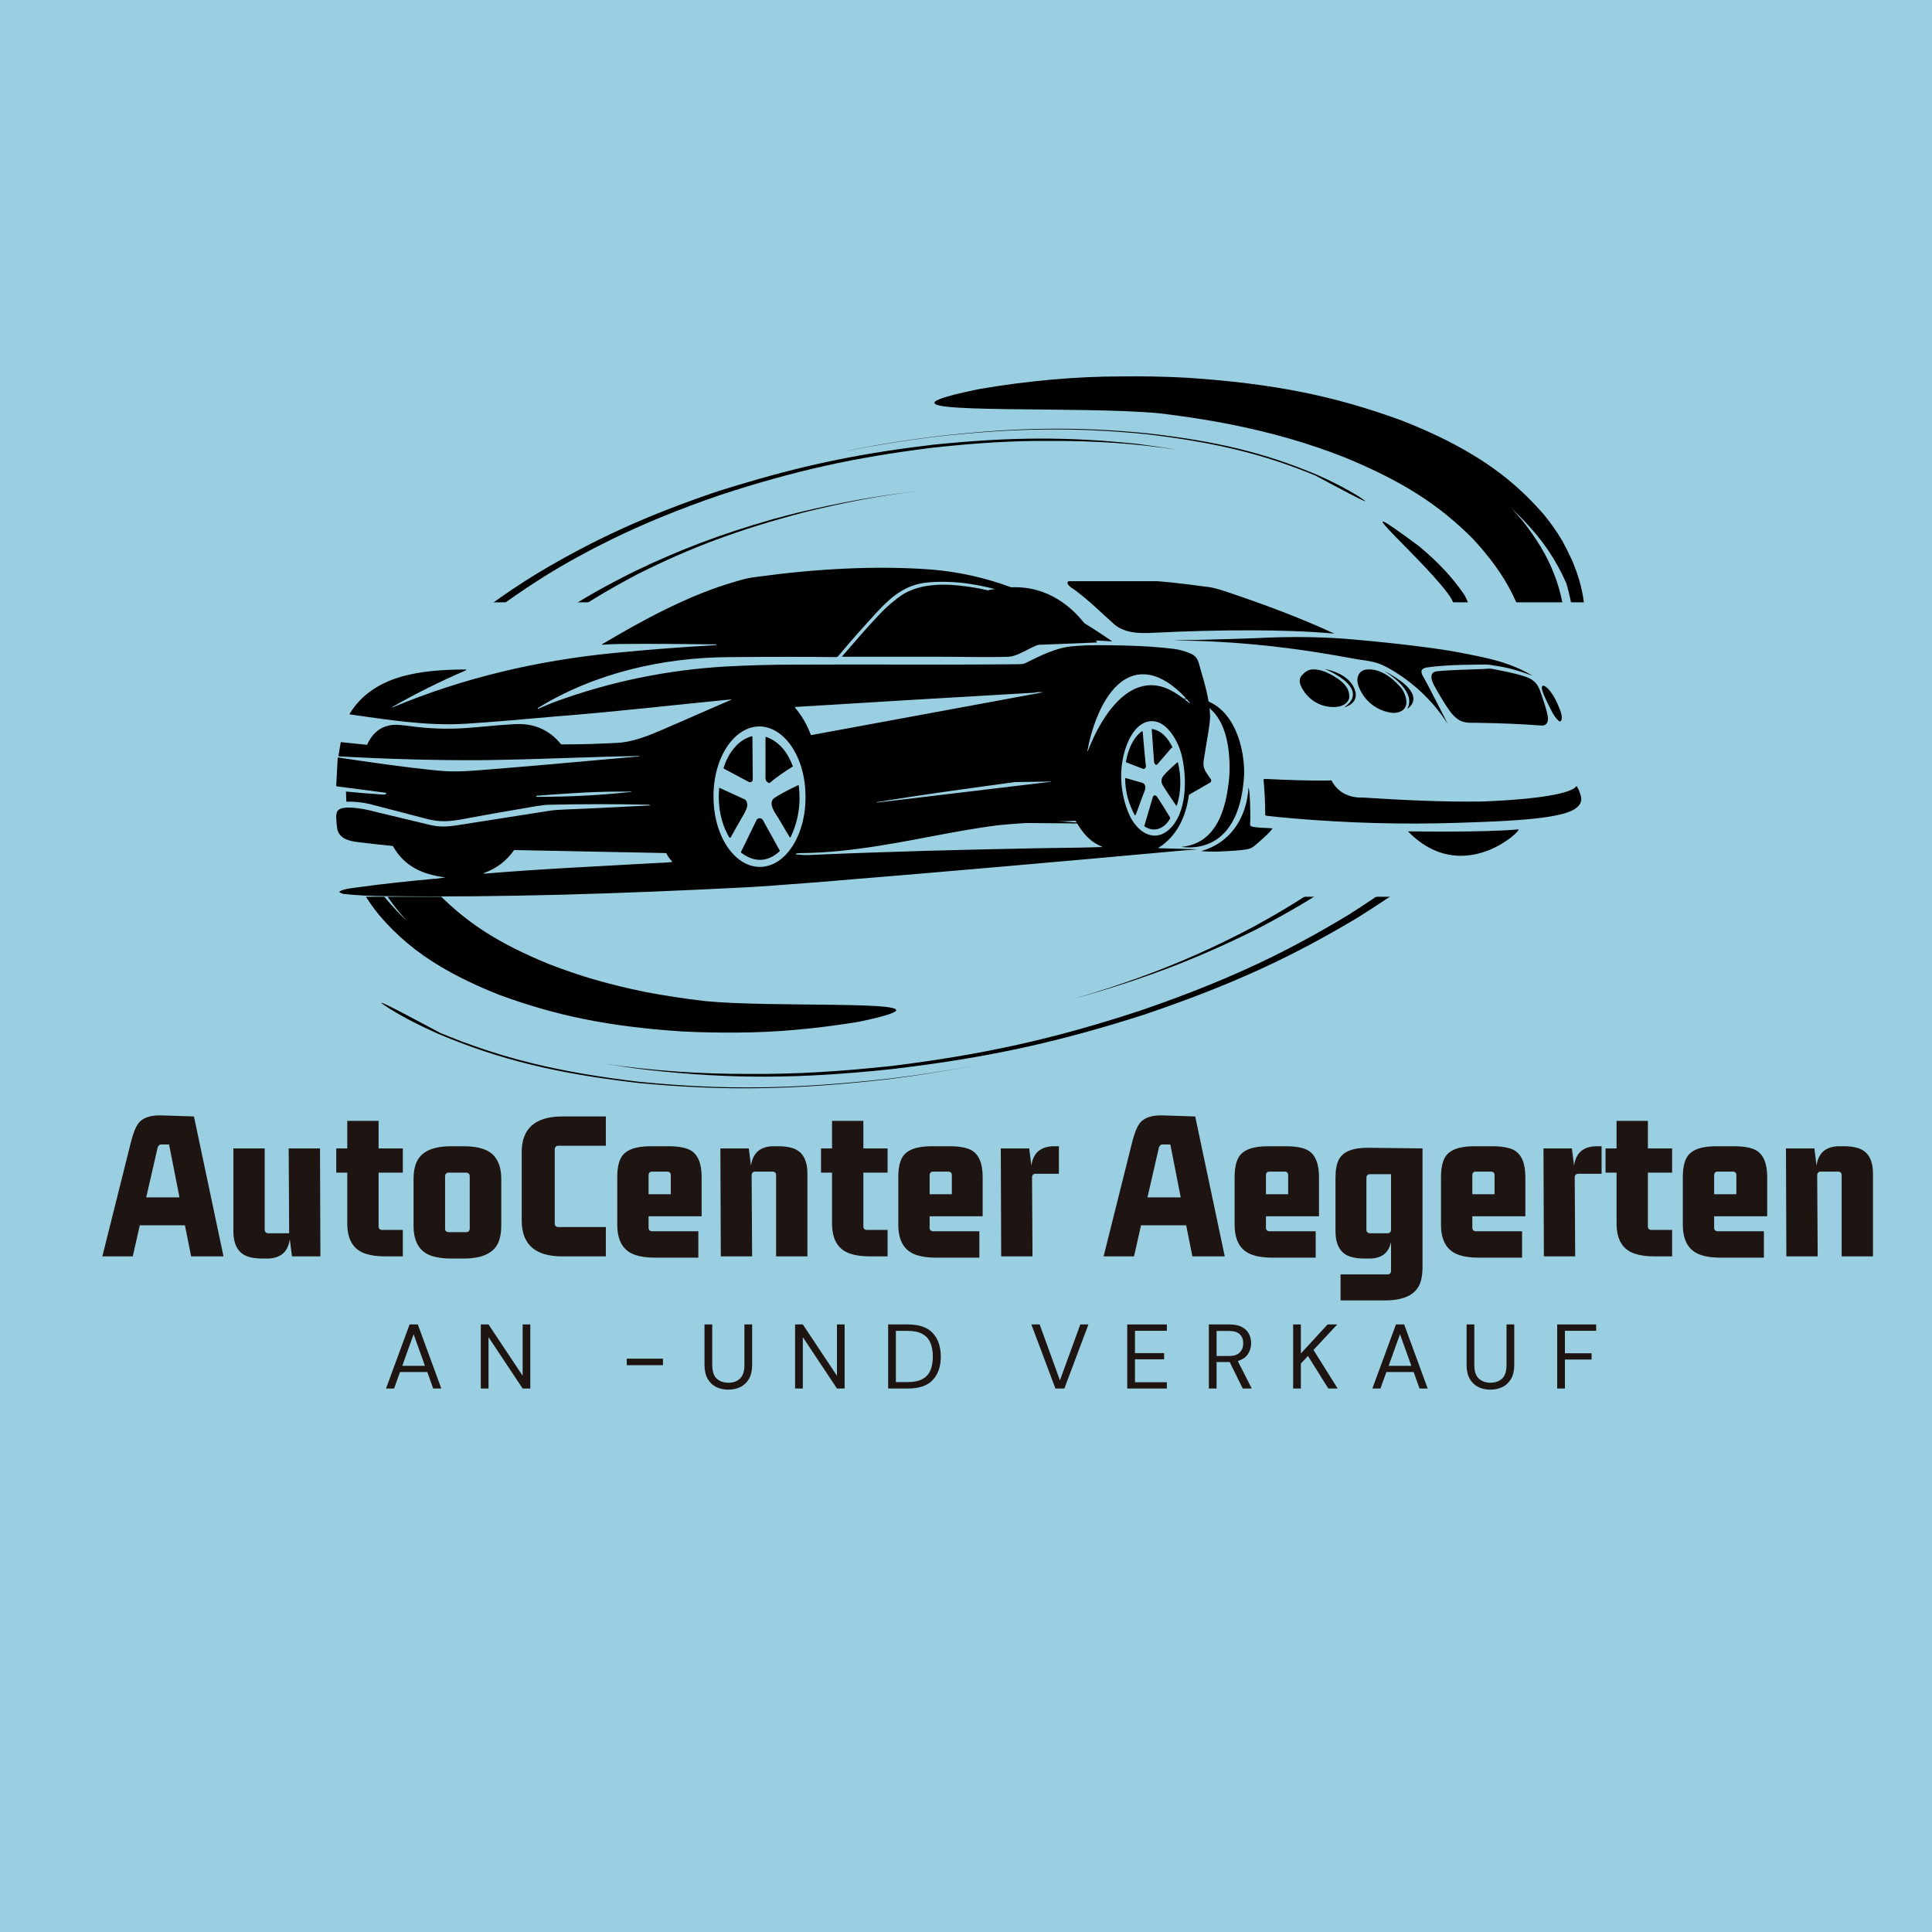 <svg xmlns="http://www.w3.org/2000/svg" xmlns:xlink="http://www.w3.org/1999/xlink" width="500" zoomAndPan="magnify" viewBox="0 0 375 375" height="500" preserveAspectRatio="xMidYMid meet" version="1.0"><defs><g/><clipPath id="fe22ee8e5c"><path d="M 66 83 L 265 83 L 265 201 L 66 201 Z M 66 83 " clip-rule="nonzero"/></clipPath><clipPath id="13c053e34f"><path d="M 76.039 228.902 L 51.539 102.25 L 296.008 54.957 L 320.508 181.609 Z M 76.039 228.902 " clip-rule="nonzero"/></clipPath><clipPath id="7922ea1b86"><path d="M 76.039 228.902 L 51.539 102.25 L 296.008 54.957 L 320.508 181.609 Z M 76.039 228.902 " clip-rule="nonzero"/></clipPath><clipPath id="d04eb4a720"><path d="M 74 73 L 308 73 L 308 212 L 74 212 Z M 74 73 " clip-rule="nonzero"/></clipPath><clipPath id="f5d45f28c3"><path d="M 76.039 228.902 L 51.539 102.25 L 296.008 54.957 L 320.508 181.609 Z M 76.039 228.902 " clip-rule="nonzero"/></clipPath><clipPath id="c1a8a2bedb"><path d="M 76.039 228.902 L 51.539 102.25 L 296.008 54.957 L 320.508 181.609 Z M 76.039 228.902 " clip-rule="nonzero"/></clipPath><clipPath id="80d7f554d0"><path d="M 81 95 L 178 95 L 178 158 L 81 158 Z M 81 95 " clip-rule="nonzero"/></clipPath><clipPath id="d2feb7b1a3"><path d="M 76.039 228.902 L 51.539 102.25 L 296.008 54.957 L 320.508 181.609 Z M 76.039 228.902 " clip-rule="nonzero"/></clipPath><clipPath id="f5347c37d8"><path d="M 76.039 228.902 L 51.539 102.25 L 296.008 54.957 L 320.508 181.609 Z M 76.039 228.902 " clip-rule="nonzero"/></clipPath><clipPath id="06a65b421c"><path d="M 208 101 L 290 101 L 290 194 L 208 194 Z M 208 101 " clip-rule="nonzero"/></clipPath><clipPath id="774d3b4377"><path d="M 76.039 228.902 L 51.539 102.25 L 296.008 54.957 L 320.508 181.609 Z M 76.039 228.902 " clip-rule="nonzero"/></clipPath><clipPath id="f0293c932b"><path d="M 76.039 228.902 L 51.539 102.25 L 296.008 54.957 L 320.508 181.609 Z M 76.039 228.902 " clip-rule="nonzero"/></clipPath><clipPath id="b9ac151a69"><path d="M 51.527 116.914 L 311.898 116.914 L 311.898 174.062 L 51.527 174.062 Z M 51.527 116.914 " clip-rule="nonzero"/></clipPath><clipPath id="fa093117cc"><path d="M 65.121 110 L 235.23 110 L 235.23 174 L 65.121 174 Z M 65.121 110 " clip-rule="nonzero"/></clipPath><clipPath id="352925b117"><path d="M 191.84 112.812 L 194 112.812 L 194 145 L 191.84 145 Z M 191.84 112.812 " clip-rule="nonzero"/></clipPath><clipPath id="695917af1a"><path d="M 207 112.812 L 260 112.812 L 260 123 L 207 123 Z M 207 112.812 " clip-rule="nonzero"/></clipPath><clipPath id="f0a95edcd5"><path d="M 191.84 113 L 213 113 L 213 126 L 191.84 126 Z M 191.84 113 " clip-rule="nonzero"/></clipPath><clipPath id="55a2f5bc4d"><path d="M 191.84 140 L 217 140 L 217 149 L 191.84 149 Z M 191.84 140 " clip-rule="nonzero"/></clipPath><clipPath id="df05802497"><path d="M 191.84 150 L 214 150 L 214 152 L 191.84 152 Z M 191.84 150 " clip-rule="nonzero"/></clipPath><clipPath id="63a4418dcf"><path d="M 191.84 154 L 215 154 L 215 160 L 191.84 160 Z M 191.84 154 " clip-rule="nonzero"/></clipPath><clipPath id="8ce81bfdf7"><path d="M 273 160 L 295 160 L 295 166.211 L 273 166.211 Z M 273 160 " clip-rule="nonzero"/></clipPath></defs><rect x="-37.5" width="450" fill="#ffffff" y="-37.5" height="450" fill-opacity="1"/><rect x="-37.5" width="450" fill="#9acfe1" y="-37.5" height="450" fill-opacity="1"/><g clip-path="url(#fe22ee8e5c)"><g clip-path="url(#13c053e34f)"><g clip-path="url(#7922ea1b86)"><path fill="#000000" d="M 81.609 132.262 C 88.109 124.398 94.969 118.637 105.73 111.836 C 110.074 109.156 114.211 106.895 118.523 104.785 C 125.031 101.594 131.805 98.816 140.035 96 C 154.285 91.355 165.773 88.801 180.93 86.91 C 189.387 85.98 196.656 85.52 203.844 85.59 C 212.465 85.527 220.691 86.105 228.281 87.281 C 225.984 86.875 223.605 86.531 220.992 86.188 C 207.355 84.723 196.09 84.777 180.961 86.336 C 167.68 87.914 157.145 90.047 145.094 93.605 C 143.262 94.148 141.387 94.699 139.477 95.305 C 125.527 100.031 115.598 104.551 104.344 111.254 C 100.969 113.324 98.004 115.312 95.277 117.305 C 89.188 121.926 84.461 126.52 79.93 132.117 C 78.234 134.332 76.805 136.449 75.594 138.477 C 74.766 139.816 74.074 141.129 73.477 142.422 C 71.496 146.582 70.41 150.707 70.035 155.355 C 69.867 160.109 70.414 164.152 71.973 168.051 C 73.137 170.895 74.754 173.648 77.051 176.508 C 77.664 177.238 78.277 177.969 78.938 178.691 C 78.188 177.984 77.492 177.316 76.832 176.594 C 73.684 173.242 71.586 170.203 69.902 166.375 C 69.449 164.766 69.105 163.23 68.906 161.711 C 68.719 161.227 68.574 160.734 68.434 160.246 C 68.371 158.699 68.398 157.137 68.516 155.559 C 68.898 152.414 69.57 149.551 70.59 146.758 C 68.934 150.145 67.398 154.406 67.125 155.684 C 66.391 161.156 66.992 165.477 68.969 170.094 C 69.41 171.145 69.957 172.266 70.594 173.367 C 71.492 174.844 72.477 176.258 73.648 177.684 C 77.117 181.73 80.887 184.871 85.629 187.68 C 88.879 189.598 92.574 191.383 96.973 193.129 C 108.039 197.168 118.062 199.242 132.359 200.203 C 136.027 200.391 139.625 200.449 143.203 200.418 C 146.973 200.395 150.719 200.234 154.562 199.871 C 158.465 199.539 162.418 199.012 166.586 198.348 C 169.984 197.641 172.051 197.102 173.102 196.664 C 179.32 194.184 149.867 195.59 136.93 194.316 C 132.824 193.84 129.133 193.277 125.312 192.555 C 118.09 191.074 112.539 189.457 106.465 187.094 C 97.031 183.211 91.016 179.418 85.281 173.688 C 79.5 167.445 76.953 162.086 75.746 154.629 C 75.504 152.648 75.406 150.684 75.355 148.711 C 75.352 147.957 75.355 147.25 75.352 146.496 C 75.344 146.215 75.344 145.977 75.293 145.703 C 75.258 144.297 75.082 143.387 74.828 142.824 C 76.449 139.488 78.66 136.043 81.609 132.262 Z M 222.559 84.281 C 235.84 85.863 245.191 88.113 255.297 92.293 C 255.867 92.559 269.484 100.023 263.457 96.188 C 260.996 94.684 258.488 93.422 255.598 92.141 C 245.477 87.871 236.078 85.629 222.715 84.109 C 208.621 82.73 197.012 82.949 181.5 84.723 C 175.145 85.527 169.426 86.445 163.895 87.609 C 169.434 86.492 175.152 85.574 181.508 84.77 C 196.98 83.051 208.559 82.887 222.559 84.281 Z M 222.559 84.281 " fill-opacity="1" fill-rule="evenodd"/></g></g></g><g clip-path="url(#d04eb4a720)"><g clip-path="url(#f5d45f28c3)"><g clip-path="url(#c1a8a2bedb)"><path fill="#000000" d="M 290.234 153.383 C 282.543 162.656 274.516 169.445 261.828 177.516 C 256.672 180.637 251.77 183.328 246.73 185.816 C 239.055 189.566 231.051 192.812 221.363 196.148 C 204.547 201.668 190.973 204.672 173.145 206.895 C 163.16 207.973 154.582 208.5 146.125 208.441 C 135.949 208.52 126.277 207.797 117.336 206.461 C 120.016 206.887 122.836 207.332 125.879 207.684 C 142.031 209.469 155.277 209.406 173.121 207.512 C 188.805 205.656 201.211 203.207 215.402 199 C 217.543 198.352 219.773 197.684 221.992 196.969 C 238.465 191.379 250.18 186.09 263.457 178.145 C 267.371 175.688 270.883 173.355 274.113 171.035 C 281.316 165.582 286.875 160.168 292.203 153.57 C 294.199 150.965 295.895 148.512 297.367 146.105 C 298.285 144.512 299.121 142.984 299.855 141.426 C 302.16 136.496 303.398 131.68 303.895 126.207 C 304.078 120.555 303.391 115.781 301.555 111.184 C 300.25 107.848 298.309 104.637 295.613 101.195 C 294.883 100.348 294.152 99.496 293.375 98.656 C 294.242 99.48 295.066 100.312 295.887 101.145 C 299.621 105.09 302.016 108.688 304.023 113.203 C 304.574 115.078 304.973 116.891 305.223 118.684 C 305.43 119.254 305.59 119.836 305.75 120.422 C 305.863 122.238 305.844 124.082 305.641 125.961 C 305.219 129.629 304.453 132.984 303.258 136.332 C 305.219 132.316 306.988 127.305 307.352 125.773 C 308.18 119.336 307.477 114.234 305.148 108.789 C 304.578 107.531 303.957 106.281 303.23 104.961 C 302.18 103.18 301.008 101.52 299.645 99.848 C 295.523 95.125 291.07 91.363 285.477 88.059 C 281.684 85.773 277.316 83.691 272.105 81.633 C 259.055 76.844 247.266 74.453 230.441 73.32 C 226.055 73.086 221.836 73.004 217.648 73.059 C 213.172 73.074 208.773 73.266 204.227 73.672 C 199.637 74.09 194.98 74.66 190.051 75.52 C 186.059 76.34 183.582 76.961 182.363 77.48 C 175.051 80.402 209.746 78.789 225.027 80.219 C 229.855 80.793 234.188 81.465 238.695 82.34 C 247.188 84.047 253.789 85.98 260.934 88.75 C 272.059 93.344 279.156 97.82 285.891 104.586 C 292.695 111.953 295.75 118.25 297.121 127.043 C 297.434 129.391 297.547 131.68 297.625 134.023 C 297.645 134.871 297.621 135.723 297.652 136.613 C 297.625 136.949 297.641 137.277 297.648 137.559 C 297.727 139.195 297.938 140.285 298.207 140.941 C 296.328 144.891 293.715 148.934 290.234 153.383 Z M 124.055 209.973 C 108.359 208.102 97.422 205.453 85.469 200.496 C 84.844 200.195 68.754 191.418 75.805 195.902 C 78.746 197.695 81.723 199.191 85.133 200.703 C 97.047 205.715 108.133 208.383 123.863 210.199 C 140.496 211.793 154.18 211.551 172.465 209.477 C 179.965 208.496 186.688 207.387 193.266 206.02 C 186.688 207.387 179.957 208.453 172.445 209.387 C 154.246 211.398 140.609 211.629 124.055 209.973 Z M 124.055 209.973 " fill-opacity="1" fill-rule="evenodd"/></g></g></g><g clip-path="url(#80d7f554d0)"><g clip-path="url(#d2feb7b1a3)"><g clip-path="url(#f5347c37d8)"><path fill="#000000" d="M 88.652 146.234 C 88.652 146.234 83.914 154.18 81.91 157.965 C 81.816 154.305 82.52 150.629 84.137 146.305 C 86.969 139.48 90.809 134.211 97.672 127.738 C 105.066 121.074 112.18 116.391 122.938 111.008 C 131.957 106.668 139.605 103.773 149.973 100.777 C 151.902 100.262 153.785 99.758 155.77 99.277 C 163.805 97.395 170.734 96.148 177.988 95.359 C 170.742 96.191 163.785 97.539 155.859 99.496 C 143.34 102.816 134.27 106.176 123.688 111.477 C 113.414 116.91 106.672 121.566 99.879 128.164 C 94.969 133.266 89.207 140.797 88.637 146.145 C 88.637 146.145 88.645 146.188 88.652 146.234 Z M 88.652 146.234 " fill-opacity="1" fill-rule="evenodd"/></g></g></g><g clip-path="url(#06a65b421c)"><g clip-path="url(#774d3b4377)"><g clip-path="url(#f0293c932b)"><path fill="#000000" d="M 284.32 136.973 C 282.191 145.219 278.371 151.574 270.871 159.629 C 262.988 167.664 255.184 173.422 243.059 180.012 C 235.695 183.891 228.914 186.902 221.422 189.625 C 217.324 191.125 213.02 192.523 208.238 193.922 C 221.98 190.082 232 186.258 243.754 180.445 C 256.445 173.84 264.676 168.094 273.164 160.035 C 281.34 151.801 285.633 145.211 288.367 136.664 C 289.316 133.27 289.777 130.305 289.754 127.242 C 289.766 126.578 289.734 125.922 289.691 125.223 C 289.43 127.773 284.914 116.617 284.273 115.516 C 281.844 111.973 279.172 109.141 275.457 106.039 C 257.934 93.008 277.852 109.867 281.727 116.242 C 285.246 123.207 285.953 129.062 284.32 136.973 Z M 284.32 136.973 " fill-opacity="1" fill-rule="evenodd"/></g></g></g><g clip-path="url(#b9ac151a69)"><path fill="#9acfe1" d="M 51.527 116.914 L 311.812 116.914 L 311.812 174.062 L 51.527 174.062 Z M 51.527 116.914 " fill-opacity="1" fill-rule="nonzero"/></g><g clip-path="url(#fa093117cc)"><path fill="#000000" d="M 86.453 170.305 C 85.438 170.449 84.641 170.594 84.059 170.594 C 79.27 171.031 74.48 171.539 69.688 172.195 C 68.816 172.34 66.566 172.484 65.914 173.066 C 65.844 173.141 65.844 173.141 65.914 173.211 C 66.277 173.359 66.496 173.504 66.641 173.504 C 69.324 173.793 72.086 173.938 74.844 173.938 C 97.922 174.23 121.074 173.43 144.082 172.266 C 147.129 172.121 151.922 171.758 158.523 171.25 C 183.566 169.211 207.297 167.105 229.727 165.066 C 230.887 164.996 231.758 164.922 232.41 164.848 C 229.871 164.777 227.402 164.703 224.863 164.633 C 224.789 164.633 224.789 164.633 224.863 164.559 C 228.418 162.305 230.16 158.598 230.742 154.449 C 230.742 154.305 230.812 154.234 230.961 154.16 L 234.879 151.906 C 235.098 151.762 235.168 151.469 235.023 151.25 C 234.152 149.941 233.355 149.215 233.645 147.543 C 233.934 145.871 234.152 144.27 234.441 142.672 C 234.734 141 234.879 139.762 234.879 138.961 C 234.805 135.906 233.719 132.273 232.992 129.801 C 232.629 128.492 232.484 127.473 231.176 126.891 C 230.016 126.383 228.926 126.09 227.84 125.945 C 224.863 125.582 221.598 125.363 218.039 125.293 C 214.555 125.219 211.289 125.145 208.168 125.438 C 204.902 125.727 202 127.254 199.023 128.711 C 198.66 128.926 197.789 128.926 197.281 128.926 C 183.059 129.074 170.43 128.926 154.605 129 C 149.598 129 145.027 129.145 140.961 129.363 C 129.566 130.02 118.535 132.273 107.793 136.199 C 106.703 136.562 105.543 137.145 104.453 137.582 C 104.383 137.582 104.383 137.582 104.383 137.508 C 104.383 137.508 104.383 137.434 104.383 137.434 C 115.484 130.602 128.695 127.617 141.543 127.547 C 150.105 127.473 157 127.473 162.227 127.547 C 162.445 127.547 162.516 127.473 162.664 127.398 C 165.129 124.418 167.672 121.582 170.281 118.746 C 172.969 115.84 175.727 113.512 179.863 113.074 C 190.895 111.984 202.871 117.074 212.16 123.184 C 212.16 123.184 212.234 123.184 212.234 123.254 C 212.305 123.328 212.234 123.328 212.234 123.254 C 203.961 118.383 194.09 114.02 184.363 113.512 C 181.172 113.367 177.832 113.73 175.074 115.477 C 173.695 116.422 172.098 117.73 170.355 119.621 C 167.961 122.164 165.711 124.781 163.461 127.398 C 163.461 127.398 163.461 127.473 163.461 127.473 C 169.848 127.473 176.309 127.473 182.695 127.473 C 187.047 127.473 191.402 127.617 195.832 127.473 C 197.137 127.398 198.879 126.383 200.039 125.801 C 201.711 125 203.16 124.418 204.758 124.348 C 207.953 124.199 211.582 124.199 215.789 124.492 C 215.863 124.492 215.863 124.492 215.789 124.418 C 204.902 116.93 193.652 111.547 180.516 110.531 C 169.703 109.73 157.871 110.457 146.77 111.984 C 145.535 112.129 144.227 112.422 142.848 112.855 C 133.629 115.477 124.559 120.492 116.938 125 C 116.793 125.074 116.793 125.145 116.938 125.145 C 118.027 125.074 119.188 125 120.203 125 C 126.445 124.93 132.762 125 139 125.074 C 139 125.074 139.074 125.074 139 125.145 C 139 125.145 139 125.145 139 125.219 C 132.398 125.582 125.793 126.09 119.188 126.746 C 104.383 128.199 89.938 131.547 76.223 137.289 C 76.223 137.289 76.148 137.289 76.148 137.289 C 76.074 137.289 76.074 137.219 76.148 137.219 C 80.723 134.598 85.438 132.273 90.301 130.164 C 90.59 130.02 90.59 129.945 90.23 129.945 C 82.172 130.02 72.594 130.816 67.875 138.527 C 67.801 138.598 67.875 138.672 67.945 138.672 C 75.277 139.688 82.609 140.926 90.23 140.488 C 96.18 140.125 102.133 139.543 108.156 139.035 C 119.406 138.164 130.582 136.852 141.832 135.762 C 141.832 135.762 141.832 135.762 141.906 135.762 C 141.906 135.762 141.906 135.762 141.906 135.836 C 137.477 137.727 133.121 139.688 128.695 141.582 C 126.012 142.742 122.891 144.051 119.695 144.199 C 116.719 144.344 113.309 144.488 109.391 144.488 C 109.098 144.488 108.953 144.562 108.734 144.27 C 106.488 141.582 103.512 140.344 99.953 140.562 C 96.832 140.707 93.785 141.07 90.738 141.289 C 86.891 141.582 83.262 141.434 79.488 140.926 C 77.891 140.707 76.801 140.633 76.223 140.707 C 73.973 140.926 72.301 142.234 71.285 144.488 C 71.285 144.562 71.215 144.562 71.141 144.562 L 66.207 144.051 C 66.133 144.051 66.133 144.051 66.133 144.125 L 65.695 146.672 C 65.695 146.742 65.77 146.816 65.844 146.816 C 75.203 147.324 84.641 147.617 94.004 147.543 C 104.746 147.398 114.324 146.887 124.051 146.742 C 124.051 146.742 124.051 146.816 124.051 146.816 C 123.762 146.887 123.543 146.887 123.254 146.887 C 114.035 147.688 104.891 148.562 95.672 149.289 C 91.969 149.578 88.633 149.941 85.074 149.578 C 78.98 148.996 70.922 147.832 65.695 147.035 C 65.625 147.035 65.625 147.035 65.551 147.105 L 65.262 152.488 C 65.262 152.559 65.336 152.633 65.406 152.633 L 74.844 153.871 C 74.914 153.871 74.988 153.941 74.988 154.016 C 74.988 154.016 74.988 154.086 74.914 154.086 C 74.844 154.16 74.695 154.234 74.48 154.234 C 72.082 154.086 69.617 153.871 67.223 153.652 C 67.148 153.652 67.148 153.652 67.148 153.723 L 67.223 155.543 C 67.223 155.613 67.293 155.613 67.293 155.613 C 68.891 155.543 70.414 155.762 71.723 156.051 C 77.527 157.578 81.301 158.523 82.898 158.961 C 85.438 159.613 87.254 159.469 90.012 158.961 C 94.656 158.086 99.301 157.285 104.02 156.488 C 104.961 156.34 105.906 156.195 106.922 156.195 C 113.234 156.051 119.625 156.051 125.938 156.195 C 126.012 156.195 126.012 156.195 126.082 156.27 C 126.082 156.27 126.156 156.27 126.156 156.27 C 126.227 156.27 126.227 156.27 126.156 156.34 C 126.156 156.34 126.082 156.34 126.082 156.34 C 126.082 156.34 126.012 156.34 126.012 156.34 C 120.422 156.633 114.906 156.922 109.316 157.141 C 108.301 157.215 107.355 157.215 106.27 157.434 C 101.043 158.23 95.746 159.105 90.52 159.906 C 87.324 160.414 85.801 160.703 83.188 160.051 C 77.238 158.598 73.391 157.723 71.723 157.285 C 70.488 156.996 66.422 156.195 65.551 157.359 C 65.043 157.941 65.336 159.688 65.406 160.488 C 65.625 162.812 67.73 163.25 69.617 163.469 C 71.793 163.758 73.973 163.977 76.148 164.195 C 76.223 164.195 76.293 164.27 76.293 164.27 C 78.543 168.195 81.953 169.723 86.453 170.305 C 86.602 170.23 86.602 170.305 86.453 170.305 Z M 221.16 133.363 C 216.227 134.961 212.812 141.434 211.145 145.797 C 211.145 145.797 211.074 145.871 211.074 145.797 C 211.074 145.797 211.074 145.797 211.074 145.727 C 212.016 140.199 215.719 129.438 223.34 131.035 C 226.168 131.617 229.07 134.09 230.961 136.418 C 230.961 136.418 230.961 136.418 230.961 136.488 C 230.961 136.488 230.961 136.488 230.887 136.488 C 228.055 134.234 225.082 132.125 221.16 133.363 Z M 202.434 134.383 L 157.508 142.672 C 157.438 142.672 157.363 142.672 157.363 142.598 C 156.637 140.637 155.621 138.891 154.316 137.363 C 154.316 137.363 154.316 137.289 154.316 137.219 C 154.316 137.219 154.316 137.219 154.387 137.219 C 169.848 136.273 185.309 135.328 200.766 134.453 C 201.273 134.309 201.855 134.309 202.434 134.383 C 202.434 134.309 202.434 134.309 202.434 134.383 C 202.434 134.309 202.434 134.383 202.434 134.383 Z M 226.676 161.215 C 225.59 162.086 224.5 162.379 223.266 162.086 C 221.234 161.578 219.711 159.543 218.984 157.652 C 217.605 154.234 217.242 150.379 218.039 146.816 C 218.547 144.418 220.07 140.637 222.832 140.055 C 226.242 139.324 228.562 143.688 229.289 146.309 C 230.449 150.742 230.523 158.086 226.676 161.215 Z M 147.492 168.266 C 142.559 168.266 138.492 162.23 138.492 154.668 C 138.422 147.18 142.414 141.07 147.348 141 C 152.285 141 156.348 147.035 156.348 154.598 C 156.422 162.16 152.43 168.266 147.492 168.266 Z M 203.234 151.832 C 192.273 153.141 181.316 154.449 170.355 155.762 C 170.281 155.762 170.281 155.762 170.211 155.762 C 170.137 155.762 170.137 155.688 170.211 155.688 C 178.629 154.305 187.195 153.141 195.688 151.98 C 198.734 151.543 201.203 151.398 203.961 151.688 C 204.105 151.688 204.105 151.762 203.961 151.762 C 203.742 151.762 203.523 151.832 203.234 151.832 Z M 121.656 153.797 C 116.066 154.379 110.332 154.668 104.309 154.668 C 104.238 154.668 104.238 154.668 104.164 154.668 C 104.09 154.668 104.09 154.598 104.09 154.598 C 104.09 154.523 104.09 154.449 104.164 154.449 C 109.898 154.016 115.848 153.578 121.582 153.652 C 123.035 153.578 123.035 153.652 121.656 153.797 Z M 201.855 164.633 C 187.051 164.922 172.316 165.285 157.508 165.941 C 156.566 166.012 155.621 165.941 154.605 165.867 C 154.535 165.867 154.461 165.793 154.535 165.723 C 154.535 165.648 154.605 165.648 154.68 165.648 C 155.113 165.578 155.551 165.578 155.984 165.578 C 165.637 165.43 175.074 163.395 184.508 161.648 C 188.863 160.852 191.84 160.414 193.582 160.195 C 198.59 159.688 203.668 159.469 208.676 159.324 C 208.75 159.324 208.824 159.324 208.824 159.395 C 210.129 161.648 211.434 163.324 213.902 164.34 C 213.902 164.34 213.977 164.414 213.902 164.414 C 213.902 164.414 213.902 164.414 213.832 164.414 C 209.84 164.559 205.773 164.559 201.855 164.633 Z M 128.188 167.469 C 116.793 168.121 105.324 168.629 94.004 169.574 C 93.93 169.574 93.93 169.574 93.93 169.504 C 93.93 169.504 93.93 169.43 94.004 169.43 C 96.398 168.559 98.285 167.105 99.738 165.066 C 99.738 164.996 99.809 164.996 99.883 164.996 L 129.203 165.578 C 129.277 165.578 129.277 165.578 129.348 165.648 C 129.641 166.23 130 166.738 130.438 167.176 C 130.438 167.176 130.438 167.25 130.438 167.32 C 130.438 167.32 130.438 167.32 130.363 167.32 C 129.641 167.395 128.914 167.469 128.188 167.469 Z M 128.188 167.469 " fill-opacity="1" fill-rule="nonzero"/></g><path fill="#000000" d="M 227.547 144.996 C 226.75 143.398 225.59 141.871 223.699 141.508 C 223.629 141.508 223.555 141.508 223.555 141.582 C 223.699 143.688 223.848 145.727 223.992 147.762 C 223.992 148.051 224.137 148.27 224.281 148.414 C 224.426 148.488 224.57 148.488 224.645 148.344 L 227.402 145.145 C 227.621 145.145 227.621 145.07 227.547 144.996 Z M 227.547 144.996 " fill-opacity="1" fill-rule="nonzero"/><path fill="#000000" d="M 222.25 149.145 C 222.395 148.996 222.469 148.777 222.395 148.488 C 222.176 146.309 221.961 144.199 221.812 142.16 C 221.812 141.945 221.742 141.871 221.523 142.016 C 219.781 143.398 218.91 145.727 218.547 147.832 C 218.547 147.906 218.547 147.98 218.621 147.98 L 221.812 149.215 C 222.031 149.289 222.176 149.215 222.25 149.145 Z M 222.25 149.145 " fill-opacity="1" fill-rule="nonzero"/><path fill="#000000" d="M 145.969 142.891 C 143.137 143.617 141.25 146.379 140.453 149.07 C 140.453 149.145 140.453 149.145 140.527 149.215 L 145.316 151.762 C 145.605 151.906 145.898 151.832 146.043 151.543 C 146.113 151.469 146.113 151.398 146.113 151.25 L 146.043 142.961 C 146.043 142.961 146.043 142.891 145.969 142.891 Z M 145.969 142.891 " fill-opacity="1" fill-rule="nonzero"/><path fill="#000000" d="M 153.879 148.777 C 153.879 148.777 153.953 148.707 153.879 148.707 C 152.938 146.16 151.34 143.98 148.727 143.035 C 148.656 143.035 148.582 143.035 148.582 143.105 C 148.582 143.105 148.582 143.105 148.582 143.18 C 148.582 145.797 148.582 148.414 148.582 151.035 C 148.582 151.543 148.801 151.762 149.234 151.98 C 149.309 151.98 149.379 151.98 149.379 151.98 C 150.832 150.742 152.355 149.723 153.879 148.777 Z M 153.879 148.777 " fill-opacity="1" fill-rule="nonzero"/><path fill="#000000" d="M 228.492 147.98 C 227.621 148.777 226.312 149.941 225.805 150.598 C 225.371 151.18 225.297 151.832 225.734 152.488 C 226.531 153.797 227.402 155.031 228.273 156.34 C 228.348 156.414 228.348 156.414 228.418 156.34 C 229.289 153.797 229.289 150.668 228.637 147.98 C 228.637 147.98 228.562 147.98 228.492 147.98 Z M 228.492 147.98 " fill-opacity="1" fill-rule="nonzero"/><path fill="#000000" d="M 222.176 153.504 C 222.395 153.07 222.395 152.195 221.812 151.98 C 220.727 151.688 219.637 151.324 218.547 151.035 C 218.477 151.035 218.402 151.035 218.402 151.105 C 218.402 153.652 219.055 155.977 220.219 158.16 C 220.289 158.305 220.363 158.305 220.434 158.16 C 221.016 156.707 221.523 155.105 222.176 153.504 Z M 222.176 153.504 " fill-opacity="1" fill-rule="nonzero"/><path fill="#000000" d="M 150.398 154.816 C 149.309 155.543 149.816 156.707 150.398 157.723 C 151.414 159.25 152.285 160.922 153.301 162.523 C 153.371 162.594 153.371 162.594 153.445 162.523 C 154.969 159.324 155.477 155.977 155.043 152.488 C 155.043 152.414 154.969 152.414 154.895 152.414 C 152.719 153.434 151.195 154.305 150.398 154.816 Z M 150.398 154.816 " fill-opacity="1" fill-rule="nonzero"/><path fill="#000000" d="M 144.809 155.395 C 144.734 155.324 144.664 155.25 144.59 155.18 L 139.656 152.926 C 139.582 152.926 139.582 152.926 139.582 152.996 C 139.293 156.34 139.871 159.688 141.543 162.523 C 141.613 162.594 141.688 162.594 141.758 162.594 C 141.758 162.594 141.832 162.594 141.832 162.523 C 142.703 160.996 143.574 159.395 144.52 157.797 C 144.953 156.852 145.316 156.34 144.809 155.395 Z M 144.809 155.395 " fill-opacity="1" fill-rule="nonzero"/><path fill="#000000" d="M 222.176 160.414 C 224.137 161.723 226.098 160.703 227.113 158.887 C 227.113 158.812 227.113 158.742 227.113 158.668 C 226.312 157.359 225.516 156.051 224.645 154.742 C 224.57 154.598 224.426 154.449 224.355 154.449 C 224.211 154.305 223.992 154.379 223.848 154.523 C 223.848 154.523 223.773 154.598 223.773 154.668 L 222.105 160.34 C 222.105 160.27 222.105 160.34 222.176 160.414 Z M 222.176 160.414 " fill-opacity="1" fill-rule="nonzero"/><path fill="#000000" d="M 143.863 165.504 C 146.332 167.395 148.945 167.395 151.266 165.285 C 151.34 165.215 151.34 165.141 151.34 165.066 L 148.074 159.176 C 147.855 158.812 147.492 158.742 147.129 158.887 C 146.984 158.961 146.914 159.031 146.84 159.176 L 143.863 165.285 C 143.793 165.43 143.793 165.43 143.863 165.504 Z M 143.863 165.504 " fill-opacity="1" fill-rule="nonzero"/><g clip-path="url(#352925b117)"><path fill="#000000" d="M 189.984 111.941 C 191.312 111.727 192.648 111.48 194 111.465 C 190.105 112.062 186.254 113.008 182.574 114.418 C 179.184 115.723 175.977 117.504 173.082 119.691 C 170.391 121.695 167.977 124.031 165.418 126.195 C 162.539 128.57 159.391 130.609 156.133 132.441 C 149.156 136.34 141.691 139.312 134.098 141.797 C 130.824 142.852 127.523 143.828 124.188 144.668 C 123.691 144.777 123.211 144.945 122.703 144.977 C 124.605 144.516 126.477 143.922 128.355 143.371 C 136.312 140.941 144.141 138.008 151.535 134.184 C 156.75 131.469 161.754 128.289 166.141 124.367 C 167.184 123.465 168.129 122.457 169.188 121.57 C 175.047 116.523 182.383 113.312 189.984 111.941 Z M 189.984 111.941 " fill-opacity="1" fill-rule="nonzero"/></g><g clip-path="url(#695917af1a)"><path fill="#000000" d="M 208.441 112.559 C 216.883 112.008 225.355 112.66 233.715 113.836 C 235.898 114 237.941 114.836 239.996 115.516 C 246.445 117.715 252.824 120.133 259.008 122.984 C 253.727 122.516 248.422 122.359 243.117 122.348 C 236.781 122.32 230.449 122.504 224.121 122.812 C 222.613 122.895 221.09 122.945 219.602 122.668 C 218.418 122.449 217.25 122.004 216.324 121.223 C 213.805 118.98 211.414 116.582 208.695 114.574 C 208.223 114.207 207.637 113.953 207.301 113.441 C 207.172 113.273 207.148 112.992 207.348 112.863 C 207.66 112.637 208.066 112.602 208.441 112.559 Z M 208.441 112.559 " fill-opacity="1" fill-rule="nonzero"/></g><g clip-path="url(#f0a95edcd5)"><path fill="#000000" d="M 194.93 114.086 C 197.086 113.863 199.293 113.969 201.379 114.582 C 204.152 115.367 206.656 116.957 208.691 118.969 C 210.402 120.648 211.793 122.625 212.953 124.707 C 204.617 125.043 196.273 125.352 187.938 125.691 C 186.789 123.211 185.309 120.855 183.359 118.922 C 183.039 118.586 182.594 118.316 182.449 117.852 C 182.426 117.484 182.832 117.328 183.105 117.191 C 184.516 116.602 185.965 116.117 187.426 115.664 C 189.875 114.926 192.379 114.332 194.93 114.086 Z M 194.93 114.086 " fill-opacity="1" fill-rule="nonzero"/></g><path fill="#000000" d="M 231.656 124.219 C 236.652 124.098 241.648 123.973 246.641 123.742 C 252.027 123.559 257.43 123.637 262.801 124.129 C 267.445 124.535 272.082 125.027 276.703 125.633 C 279.141 125.957 281.578 126.309 283.988 126.789 C 287.562 127.477 291.176 128.184 294.527 129.641 C 295.535 130.09 296.523 130.59 297.457 131.172 C 295.555 130.445 293.602 129.824 291.598 129.441 C 290.746 129.27 289.879 129.184 289.027 129.016 C 288.059 128.938 287.09 129.023 286.121 129.012 C 283.105 129.035 280.086 129.129 277.098 129.535 C 276.707 129.598 276.254 129.668 276.012 130.012 C 275.797 130.352 275.961 130.77 276.113 131.098 C 277.152 132.914 278.078 134.785 279.039 136.641 C 279.699 137.949 280.387 139.242 281.023 140.559 C 278.406 136.414 274.797 132.902 270.617 130.328 C 269.902 129.891 269.172 129.477 268.414 129.121 C 267.379 128.648 266.266 128.391 265.145 128.215 C 262.992 127.938 260.871 127.48 258.73 127.129 C 248.531 125.371 238.188 124.344 227.828 124.328 C 229.105 124.238 230.383 124.258 231.656 124.219 Z M 231.656 124.219 " fill-opacity="1" fill-rule="nonzero"/><path fill="#000000" d="M 257.125 129.848 C 258.738 130.184 260.367 130.766 261.609 131.887 C 262.328 132.523 262.859 133.371 263.09 134.301 C 263.238 134.91 263.16 135.598 262.781 136.113 C 262.32 136.746 261.582 137.109 260.855 137.348 C 261.523 136.84 262.211 136.27 262.492 135.453 C 262.762 134.688 262.508 133.848 262.039 133.219 C 261.305 132.219 260.262 131.5 259.207 130.879 C 258.535 130.488 257.84 130.145 257.125 129.848 Z M 257.125 129.848 " fill-opacity="1" fill-rule="nonzero"/><path fill="#000000" d="M 288.191 129.84 C 288.641 129.785 289.098 129.762 289.547 129.812 C 291.68 130.238 293.836 130.605 295.91 131.285 C 296.516 131.48 297.121 131.727 297.617 132.137 C 298.277 132.652 298.699 133.406 298.969 134.184 C 299.449 135.582 299.949 136.977 300.297 138.41 C 300.438 139.023 300.598 139.711 300.273 140.297 C 300.09 140.672 299.652 140.859 299.246 140.832 C 295.172 140.523 291.086 140.363 287 140.301 C 285.957 140.258 284.875 140.398 283.867 140.055 C 282.734 139.664 281.91 138.734 281.242 137.789 C 280.152 136.207 279.176 134.551 278.27 132.863 C 277.988 132.293 277.727 131.641 277.891 130.996 C 278.016 130.527 278.523 130.316 278.973 130.289 C 282.035 129.988 285.121 129.992 288.191 129.84 Z M 288.191 129.84 " fill-opacity="1" fill-rule="nonzero"/><path fill="#000000" d="M 254.598 129.945 C 256.191 129.82 257.699 130.535 259.035 131.328 C 259.887 131.844 260.715 132.449 261.289 133.273 C 261.762 133.941 262 134.789 261.848 135.598 C 261.629 136.328 260.957 136.832 260.246 137.043 C 259.34 137.312 258.363 137.273 257.441 137.098 C 255.258 136.68 253.371 135.102 252.488 133.09 C 252.211 132.484 252.172 131.727 252.609 131.184 C 253.109 130.582 253.781 130.016 254.598 129.945 Z M 254.598 129.945 " fill-opacity="1" fill-rule="nonzero"/><path fill="#000000" d="M 265.008 129.988 C 266.586 129.719 268.168 130.336 269.449 131.215 C 270.27 131.773 270.996 132.457 271.668 133.18 C 272.285 133.809 272.676 134.629 272.895 135.473 C 273.043 136.152 273.055 136.938 272.605 137.516 C 272.078 138.18 271.164 138.391 270.348 138.375 C 268.164 138.168 266.09 136.992 264.801 135.227 C 264.332 134.594 263.957 133.895 263.672 133.16 C 263.441 132.488 263.379 131.723 263.664 131.055 C 263.898 130.508 264.418 130.094 265.008 129.988 Z M 265.008 129.988 " fill-opacity="1" fill-rule="nonzero"/><path fill="#000000" d="M 268.672 130.223 C 270.062 130.973 271.453 131.762 272.648 132.805 C 273.25 133.348 273.828 133.957 274.145 134.711 C 274.391 135.277 274.418 135.953 274.133 136.508 C 273.918 136.965 273.539 137.312 273.145 137.617 C 273.555 136.879 273.652 135.98 273.383 135.176 C 272.965 133.891 272.016 132.867 271.027 131.98 C 270.301 131.32 269.477 130.781 268.672 130.223 Z M 268.672 130.223 " fill-opacity="1" fill-rule="nonzero"/><path fill="#000000" d="M 299.379 133.164 C 299.418 133.141 299.496 133.098 299.535 133.078 C 299.922 133.16 300.223 133.449 300.5 133.715 C 301.309 134.566 301.867 135.613 302.344 136.676 C 302.656 137.414 303.008 138.156 303.117 138.961 C 303.152 139.305 303.184 139.715 302.93 139.988 C 302.766 140.094 302.59 139.961 302.469 139.859 C 301.422 138.832 300.898 137.422 300.234 136.145 C 299.887 135.402 299.508 134.66 299.316 133.859 C 299.281 133.633 299.211 133.355 299.379 133.164 Z M 299.379 133.164 " fill-opacity="1" fill-rule="nonzero"/><path fill="#000000" d="M 228.973 135.699 C 230.738 135.383 232.609 135.398 234.297 136.051 C 235.781 136.605 237.062 137.617 238.051 138.836 C 239.285 140.359 240.105 142.176 240.652 144.043 C 241.238 146.09 241.523 148.23 241.492 150.359 C 241.383 152.258 241.129 154.156 240.625 155.992 C 240.145 157.715 239.434 159.398 238.34 160.828 C 237.383 162.094 236.105 163.133 234.629 163.746 C 232.957 164.449 231.086 164.617 229.293 164.383 C 230.855 164.234 232.398 163.734 233.664 162.793 C 235.094 161.738 236.125 160.234 236.828 158.625 C 237.742 156.535 238.199 154.281 238.465 152.027 C 238.754 149.832 238.711 147.605 238.434 145.414 C 238.195 143.605 237.75 141.801 236.906 140.172 C 236.176 138.773 235.109 137.523 233.73 136.727 C 232.309 135.875 230.613 135.594 228.973 135.699 Z M 228.973 135.699 " fill-opacity="1" fill-rule="nonzero"/><g clip-path="url(#55a2f5bc4d)"><path fill="#000000" d="M 169.953 140.578 C 170.77 141.977 171.652 143.359 172.805 144.512 C 173.477 145.172 174.254 145.738 175.141 146.078 C 176.074 146.441 177.082 146.535 178.074 146.605 C 190.09 147.332 202.105 148.008 214.121 148.707 C 214.852 148.773 215.586 148.738 216.309 148.867 C 210.617 148.742 204.926 148.688 199.23 148.582 C 191.918 148.48 184.609 148.355 177.297 148.254 C 176.352 148.215 175.387 148.301 174.457 148.102 C 173.059 147.789 171.969 146.637 171.535 145.309 C 171.016 143.73 170.449 142.164 169.953 140.578 Z M 169.953 140.578 " fill-opacity="1" fill-rule="nonzero"/></g><g clip-path="url(#df05802497)"><path fill="#000000" d="M 178.57 150.465 C 178.992 150.418 179.41 150.316 179.84 150.32 C 187.773 150.633 195.711 150.914 203.645 151.148 C 206.52 151.219 209.395 151.316 212.27 151.324 C 212.59 151.332 212.91 151.363 213.23 151.402 C 212.09 151.375 210.953 151.5 209.812 151.512 C 202.602 151.805 195.383 151.824 188.168 151.793 C 182.48 151.762 176.793 151.664 171.109 151.531 C 173.594 151.156 176.082 150.824 178.57 150.465 Z M 178.57 150.465 " fill-opacity="1" fill-rule="nonzero"/></g><path fill="#000000" d="M 245.254 151.336 C 245.32 151.164 245.512 151.195 245.66 151.195 C 249.914 151.398 254.176 151.578 258.438 151.48 C 259.102 152.785 260.242 153.859 261.633 154.363 C 262.535 154.707 263.508 154.844 264.469 154.801 C 272.16 155.285 279.871 155.684 287.582 155.574 C 290.328 155.473 293.074 155.309 295.809 155.059 C 297.938 154.848 300.062 154.598 302.156 154.16 C 303.059 153.961 303.961 153.742 304.812 153.387 C 305.258 153.191 305.723 152.973 305.992 152.555 C 306.434 153.113 306.629 153.812 306.832 154.484 C 307.016 155.121 306.895 155.848 306.453 156.355 C 305.816 157.098 304.875 157.473 303.969 157.777 C 302.078 158.371 300.102 158.629 298.137 158.859 C 293.043 159.395 287.914 159.543 282.797 159.715 C 272.207 160.059 261.602 159.75 251.047 158.859 C 249.348 158.707 247.648 158.551 245.953 158.352 C 245.82 158.312 245.602 158.336 245.578 158.156 C 245.582 155.883 245.461 153.602 245.254 151.336 Z M 245.254 151.336 " fill-opacity="1" fill-rule="nonzero"/><path fill="#000000" d="M 237.828 162.723 C 240.699 160.266 242.168 156.484 242.332 152.781 C 242.586 153.805 242.574 154.867 242.641 155.914 C 242.676 157.305 242.719 158.703 242.641 160.094 C 242.699 160.379 243.059 160.457 243.309 160.512 C 244.531 160.699 245.77 160.68 247 160.777 C 246.652 161.352 246.133 161.793 245.66 162.262 C 244.93 162.957 244.168 163.621 243.387 164.262 C 242.492 164.988 241.262 164.938 240.18 165.074 C 237.844 165.238 235.492 165.414 233.156 165.199 C 234.859 164.703 236.48 163.883 237.828 162.723 Z M 237.828 162.723 " fill-opacity="1" fill-rule="nonzero"/><g clip-path="url(#63a4418dcf)"><path fill="#000000" d="M 152.699 154.691 C 154.859 154.859 157.012 155.133 159.176 155.332 C 169.16 156.332 179.148 157.289 189.148 158.152 C 195.836 158.723 202.527 159.27 209.227 159.656 C 210.871 159.719 212.516 159.844 214.16 159.855 C 211.504 159.895 208.848 159.82 206.191 159.801 C 199.465 159.746 192.738 159.691 186.012 159.664 C 185.531 159.656 185.047 159.68 184.57 159.645 C 173.945 158.004 163.324 156.324 152.699 154.691 Z M 152.699 154.691 " fill-opacity="1" fill-rule="nonzero"/></g><g clip-path="url(#8ce81bfdf7)"><path fill="#000000" d="M 288.562 161.309 C 290.645 161.25 292.727 161.156 294.801 160.98 C 294.441 161.629 293.836 162.086 293.277 162.551 C 290.699 164.551 287.543 165.902 284.258 166.09 C 282.16 166.211 280.039 165.797 278.141 164.906 C 276.309 164.059 274.684 162.809 273.285 161.367 C 278.379 161.43 283.473 161.441 288.562 161.309 Z M 288.562 161.309 " fill-opacity="1" fill-rule="nonzero"/></g><g fill="#1e1411" fill-opacity="1"><g transform="translate(19.569, 243.86)"><g><path d="M 23.812 0 L 18.078 -27.156 L 11.922 -27.359 C 9.734 -27.441 8.211 -26.957 7.359 -25.906 C 6.785 -25.164 6.285 -23.941 5.859 -22.234 L 0.297 0 L 6.203 0 L 7.562 -6.031 L 16.328 -6.031 L 17.531 0 Z M 11.031 -21.125 C 11.176 -21.488 11.375 -21.688 11.625 -21.719 L 13.25 -21.719 L 15.266 -11.453 L 8.812 -11.453 Z M 11.031 -21.125 "/></g></g></g><g fill="#1e1411" fill-opacity="1"><g transform="translate(43.595, 243.86)"><g><path d="M 8.375 0.422 C 10.883 0.367 12.312 -0.879 12.656 -3.328 L 13.078 0 L 18.594 0 L 18.516 -20.953 L 12.438 -20.953 L 12.531 -4.484 L 8.375 -4.484 C 8.008 -4.547 7.812 -4.75 7.781 -5.094 L 7.781 -20.953 L 1.703 -20.953 L 1.703 -4.922 C 1.703 -2.18 2.688 -0.516 4.656 0.078 C 5.395 0.305 6.266 0.422 7.266 0.422 Z M 8.375 0.422 "/></g></g></g><g fill="#1e1411" fill-opacity="1"><g transform="translate(64.329, 243.86)"><g><path d="M 13.859 -20.953 L 9.156 -20.953 L 9.156 -26.297 L 3.078 -26.297 L 3.078 -20.953 L 0.938 -20.953 L 0.938 -16.25 L 3.078 -16.25 L 3.078 -6.406 C 3.078 -3.25 4.258 -1.285 6.625 -0.516 C 7.656 -0.172 8.895 0 10.344 0 L 13.859 0 L 13.859 -5.125 L 9.75 -5.125 C 9.375 -5.188 9.176 -5.391 9.156 -5.734 L 9.156 -16.25 L 13.859 -16.25 Z M 13.859 -20.953 "/></g></g></g><g fill="#1e1411" fill-opacity="1"><g transform="translate(78.564, 243.86)"><g><path d="M 12.016 -16.25 C 12.379 -16.188 12.578 -15.984 12.609 -15.641 L 12.609 -5.297 C 12.555 -4.93 12.359 -4.734 12.016 -4.703 L 8.422 -4.703 C 8.047 -4.754 7.848 -4.953 7.828 -5.297 L 7.828 -15.641 C 7.879 -16.016 8.078 -16.219 8.422 -16.25 Z M 1.703 -5.984 C 1.703 -2.816 2.891 -0.848 5.266 -0.078 C 6.285 0.254 7.523 0.422 8.984 0.422 L 11.453 0.422 C 15.129 0.422 17.395 -0.688 18.25 -2.906 C 18.57 -3.758 18.734 -4.785 18.734 -5.984 L 18.734 -14.969 C 18.734 -18.125 17.547 -20.086 15.172 -20.859 C 14.18 -21.203 12.941 -21.375 11.453 -21.375 L 8.984 -21.375 C 5.305 -21.375 3.039 -20.266 2.188 -18.047 C 1.863 -17.191 1.703 -16.164 1.703 -14.969 Z M 1.703 -5.984 "/></g></g></g><g fill="#1e1411" fill-opacity="1"><g transform="translate(98.999, 243.86)"><g><path d="M 18.594 -5.688 L 9.281 -5.688 C 8.906 -5.738 8.703 -5.938 8.672 -6.281 L 8.672 -20.859 C 8.734 -21.234 8.938 -21.438 9.281 -21.469 L 18.594 -21.469 L 18.594 -27.156 L 9.969 -27.156 C 4.863 -27.094 2.297 -24.812 2.266 -20.312 L 2.266 -6.844 C 2.316 -2.312 4.883 -0.031 9.969 0 L 18.594 0 Z M 18.594 -5.688 "/></g></g></g><g fill="#1e1411" fill-opacity="1"><g transform="translate(118.108, 243.86)"><g><path d="M 17.438 0.25 L 17.438 -4.875 L 8.375 -4.875 C 8.008 -4.926 7.812 -5.125 7.781 -5.469 L 7.781 -7.781 L 18.078 -7.781 L 18.078 -15.391 C 18.078 -18.098 17.32 -19.852 15.812 -20.656 C 14.844 -21.133 13.461 -21.375 11.672 -21.375 L 8.125 -21.375 C 5.219 -21.375 3.336 -20.66 2.484 -19.234 C 1.961 -18.328 1.703 -17.047 1.703 -15.391 L 1.703 -6.156 C 1.703 -2.988 2.891 -1.02 5.266 -0.25 C 6.285 0.082 7.523 0.25 8.984 0.25 Z M 7.781 -15.859 C 7.832 -16.234 8.031 -16.43 8.375 -16.453 L 11.5 -16.453 C 11.875 -16.398 12.07 -16.203 12.094 -15.859 L 12.094 -12.062 L 7.781 -12.062 Z M 7.781 -15.859 "/></g></g></g><g fill="#1e1411" fill-opacity="1"><g transform="translate(137.688, 243.86)"><g><path d="M 12.359 -21.375 C 9.848 -21.32 8.422 -20.066 8.078 -17.609 L 7.656 -20.953 L 2.141 -20.953 L 2.219 0 L 8.297 0 L 8.203 -15.859 C 8.266 -16.234 8.469 -16.43 8.812 -16.453 L 12.359 -16.453 C 12.723 -16.398 12.922 -16.203 12.953 -15.859 L 12.953 0 L 19.031 0 L 19.031 -16.031 C 19.031 -18.77 18.047 -20.438 16.078 -21.031 C 15.336 -21.258 14.469 -21.375 13.469 -21.375 Z M 12.359 -21.375 "/></g></g></g><g fill="#1e1411" fill-opacity="1"><g transform="translate(158.422, 243.86)"><g><path d="M 13.859 -20.953 L 9.156 -20.953 L 9.156 -26.297 L 3.078 -26.297 L 3.078 -20.953 L 0.938 -20.953 L 0.938 -16.25 L 3.078 -16.25 L 3.078 -6.406 C 3.078 -3.25 4.258 -1.285 6.625 -0.516 C 7.656 -0.172 8.895 0 10.344 0 L 13.859 0 L 13.859 -5.125 L 9.75 -5.125 C 9.375 -5.188 9.176 -5.391 9.156 -5.734 L 9.156 -16.25 L 13.859 -16.25 Z M 13.859 -20.953 "/></g></g></g><g fill="#1e1411" fill-opacity="1"><g transform="translate(172.657, 243.86)"><g><path d="M 17.438 0.25 L 17.438 -4.875 L 8.375 -4.875 C 8.008 -4.926 7.812 -5.125 7.781 -5.469 L 7.781 -7.781 L 18.078 -7.781 L 18.078 -15.391 C 18.078 -18.098 17.32 -19.852 15.812 -20.656 C 14.844 -21.133 13.461 -21.375 11.672 -21.375 L 8.125 -21.375 C 5.219 -21.375 3.336 -20.66 2.484 -19.234 C 1.961 -18.328 1.703 -17.047 1.703 -15.391 L 1.703 -6.156 C 1.703 -2.988 2.891 -1.02 5.266 -0.25 C 6.285 0.082 7.523 0.25 8.984 0.25 Z M 7.781 -15.859 C 7.832 -16.234 8.031 -16.43 8.375 -16.453 L 11.5 -16.453 C 11.875 -16.398 12.07 -16.203 12.094 -15.859 L 12.094 -12.062 L 7.781 -12.062 Z M 7.781 -15.859 "/></g></g></g><g fill="#1e1411" fill-opacity="1"><g transform="translate(192.237, 243.86)"><g><path d="M 12.234 -21.375 C 9.723 -21.32 8.297 -20.066 7.953 -17.609 L 7.531 -20.953 L 2.016 -20.953 L 2.094 0 L 8.172 0 L 8.078 -15.438 C 8.141 -15.801 8.336 -16 8.672 -16.031 L 13.297 -16.031 L 13.297 -21.375 Z M 12.234 -21.375 "/></g></g></g><g fill="#1e1411" fill-opacity="1"><g transform="translate(205.361, 243.86)"><g/></g></g><g fill="#1e1411" fill-opacity="1"><g transform="translate(213.911, 243.86)"><g><path d="M 23.812 0 L 18.078 -27.156 L 11.922 -27.359 C 9.734 -27.441 8.211 -26.957 7.359 -25.906 C 6.785 -25.164 6.285 -23.941 5.859 -22.234 L 0.297 0 L 6.203 0 L 7.562 -6.031 L 16.328 -6.031 L 17.531 0 Z M 11.031 -21.125 C 11.176 -21.488 11.375 -21.688 11.625 -21.719 L 13.25 -21.719 L 15.266 -11.453 L 8.812 -11.453 Z M 11.031 -21.125 "/></g></g></g><g fill="#1e1411" fill-opacity="1"><g transform="translate(237.937, 243.86)"><g><path d="M 17.438 0.25 L 17.438 -4.875 L 8.375 -4.875 C 8.008 -4.926 7.812 -5.125 7.781 -5.469 L 7.781 -7.781 L 18.078 -7.781 L 18.078 -15.391 C 18.078 -18.098 17.32 -19.852 15.812 -20.656 C 14.844 -21.133 13.461 -21.375 11.672 -21.375 L 8.125 -21.375 C 5.219 -21.375 3.336 -20.66 2.484 -19.234 C 1.961 -18.328 1.703 -17.047 1.703 -15.391 L 1.703 -6.156 C 1.703 -2.988 2.891 -1.02 5.266 -0.25 C 6.285 0.082 7.523 0.25 8.984 0.25 Z M 7.781 -15.859 C 7.832 -16.234 8.031 -16.43 8.375 -16.453 L 11.5 -16.453 C 11.875 -16.398 12.07 -16.203 12.094 -15.859 L 12.094 -12.062 L 7.781 -12.062 Z M 7.781 -15.859 "/></g></g></g><g fill="#1e1411" fill-opacity="1"><g transform="translate(257.516, 243.86)"><g><path d="M 12.484 -5.094 C 12.43 -4.719 12.234 -4.516 11.891 -4.484 L 8.297 -4.484 C 7.922 -4.547 7.723 -4.75 7.703 -5.094 L 7.703 -15.344 C 7.754 -15.719 7.953 -15.922 8.297 -15.953 L 12.484 -15.953 Z M 11.891 3.5 L 2.688 3.5 L 2.688 8.547 L 11.328 8.547 C 15.004 8.547 17.27 7.438 18.125 5.219 C 18.438 4.363 18.594 3.336 18.594 2.141 L 18.594 -20.953 L 8.125 -21.078 C 5.133 -21.109 3.223 -20.367 2.391 -18.859 C 1.93 -18.004 1.703 -16.82 1.703 -15.312 L 1.703 -4.922 C 1.703 -2.18 2.688 -0.516 4.656 0.078 C 5.395 0.305 6.266 0.422 7.266 0.422 L 8.344 0.422 C 10.645 0.398 12.023 -0.664 12.484 -2.781 L 12.484 2.906 C 12.43 3.281 12.234 3.477 11.891 3.5 Z M 11.891 3.5 "/></g></g></g><g fill="#1e1411" fill-opacity="1"><g transform="translate(277.994, 243.86)"><g><path d="M 17.438 0.25 L 17.438 -4.875 L 8.375 -4.875 C 8.008 -4.926 7.812 -5.125 7.781 -5.469 L 7.781 -7.781 L 18.078 -7.781 L 18.078 -15.391 C 18.078 -18.098 17.32 -19.852 15.812 -20.656 C 14.844 -21.133 13.461 -21.375 11.672 -21.375 L 8.125 -21.375 C 5.219 -21.375 3.336 -20.66 2.484 -19.234 C 1.961 -18.328 1.703 -17.047 1.703 -15.391 L 1.703 -6.156 C 1.703 -2.988 2.891 -1.02 5.266 -0.25 C 6.285 0.082 7.523 0.25 8.984 0.25 Z M 7.781 -15.859 C 7.832 -16.234 8.031 -16.43 8.375 -16.453 L 11.5 -16.453 C 11.875 -16.398 12.07 -16.203 12.094 -15.859 L 12.094 -12.062 L 7.781 -12.062 Z M 7.781 -15.859 "/></g></g></g><g fill="#1e1411" fill-opacity="1"><g transform="translate(297.573, 243.86)"><g><path d="M 12.234 -21.375 C 9.723 -21.32 8.297 -20.066 7.953 -17.609 L 7.531 -20.953 L 2.016 -20.953 L 2.094 0 L 8.172 0 L 8.078 -15.438 C 8.141 -15.801 8.336 -16 8.672 -16.031 L 13.297 -16.031 L 13.297 -21.375 Z M 12.234 -21.375 "/></g></g></g><g fill="#1e1411" fill-opacity="1"><g transform="translate(310.697, 243.86)"><g><path d="M 13.859 -20.953 L 9.156 -20.953 L 9.156 -26.297 L 3.078 -26.297 L 3.078 -20.953 L 0.938 -20.953 L 0.938 -16.25 L 3.078 -16.25 L 3.078 -6.406 C 3.078 -3.25 4.258 -1.285 6.625 -0.516 C 7.656 -0.172 8.895 0 10.344 0 L 13.859 0 L 13.859 -5.125 L 9.75 -5.125 C 9.375 -5.188 9.176 -5.391 9.156 -5.734 L 9.156 -16.25 L 13.859 -16.25 Z M 13.859 -20.953 "/></g></g></g><g fill="#1e1411" fill-opacity="1"><g transform="translate(324.933, 243.86)"><g><path d="M 17.438 0.25 L 17.438 -4.875 L 8.375 -4.875 C 8.008 -4.926 7.812 -5.125 7.781 -5.469 L 7.781 -7.781 L 18.078 -7.781 L 18.078 -15.391 C 18.078 -18.098 17.32 -19.852 15.812 -20.656 C 14.844 -21.133 13.461 -21.375 11.672 -21.375 L 8.125 -21.375 C 5.219 -21.375 3.336 -20.66 2.484 -19.234 C 1.961 -18.328 1.703 -17.047 1.703 -15.391 L 1.703 -6.156 C 1.703 -2.988 2.891 -1.02 5.266 -0.25 C 6.285 0.082 7.523 0.25 8.984 0.25 Z M 7.781 -15.859 C 7.832 -16.234 8.031 -16.43 8.375 -16.453 L 11.5 -16.453 C 11.875 -16.398 12.07 -16.203 12.094 -15.859 L 12.094 -12.062 L 7.781 -12.062 Z M 7.781 -15.859 "/></g></g></g><g fill="#1e1411" fill-opacity="1"><g transform="translate(344.513, 243.86)"><g><path d="M 12.359 -21.375 C 9.848 -21.32 8.422 -20.066 8.078 -17.609 L 7.656 -20.953 L 2.141 -20.953 L 2.219 0 L 8.297 0 L 8.203 -15.859 C 8.266 -16.234 8.469 -16.43 8.812 -16.453 L 12.359 -16.453 C 12.723 -16.398 12.922 -16.203 12.953 -15.859 L 12.953 0 L 19.031 0 L 19.031 -16.031 C 19.031 -18.77 18.047 -20.438 16.078 -21.031 C 15.336 -21.258 14.469 -21.375 13.469 -21.375 Z M 12.359 -21.375 "/></g></g></g><g fill="#1e1411" fill-opacity="1"><g transform="translate(74.392, 269.511)"><g><path d="M 0.531 0 L 5.109 -12.438 L 6.703 -12.438 L 11.266 0 L 9.688 0 L 8.547 -3.203 L 3.25 -3.203 L 2.094 0 Z M 3.688 -4.406 L 8.094 -4.406 L 5.891 -10.547 Z M 3.688 -4.406 "/></g></g></g><g fill="#1e1411" fill-opacity="1"><g transform="translate(92.009, 269.511)"><g><path d="M 1.312 0 L 1.312 -12.438 L 2.812 -12.438 L 9.438 -2.469 L 9.438 -12.438 L 10.922 -12.438 L 10.922 0 L 9.438 0 L 2.812 -9.969 L 2.812 0 Z M 1.312 0 "/></g></g></g><g fill="#1e1411" fill-opacity="1"><g transform="translate(110.07, 269.511)"><g/></g></g><g fill="#1e1411" fill-opacity="1"><g transform="translate(120.604, 269.511)"><g><path d="M 1.047 -4.531 L 1.047 -5.797 L 8.078 -5.797 L 8.078 -4.531 Z M 1.047 -4.531 "/></g></g></g><g fill="#1e1411" fill-opacity="1"><g transform="translate(135.54, 269.511)"><g><path d="M 5.812 0.219 C 4.957 0.219 4.18 0.051 3.484 -0.281 C 2.797 -0.625 2.242 -1.148 1.828 -1.859 C 1.41 -2.578 1.203 -3.484 1.203 -4.578 L 1.203 -12.438 L 2.703 -12.438 L 2.703 -4.562 C 2.703 -3.352 2.988 -2.477 3.562 -1.938 C 4.145 -1.395 4.906 -1.125 5.844 -1.125 C 6.781 -1.125 7.531 -1.395 8.094 -1.938 C 8.664 -2.477 8.953 -3.352 8.953 -4.562 L 8.953 -12.438 L 10.453 -12.438 L 10.453 -4.578 C 10.453 -3.484 10.242 -2.578 9.828 -1.859 C 9.41 -1.148 8.852 -0.625 8.156 -0.281 C 7.457 0.051 6.676 0.219 5.812 0.219 Z M 5.812 0.219 "/></g></g></g><g fill="#1e1411" fill-opacity="1"><g transform="translate(153.016, 269.511)"><g><path d="M 1.312 0 L 1.312 -12.438 L 2.812 -12.438 L 9.438 -2.469 L 9.438 -12.438 L 10.922 -12.438 L 10.922 0 L 9.438 0 L 2.812 -9.969 L 2.812 0 Z M 1.312 0 "/></g></g></g><g fill="#1e1411" fill-opacity="1"><g transform="translate(171.077, 269.511)"><g><path d="M 1.312 0 L 1.312 -12.438 L 5.141 -12.438 C 7.328 -12.438 8.938 -11.879 9.969 -10.766 C 11.008 -9.648 11.531 -8.125 11.531 -6.188 C 11.531 -4.281 11.008 -2.77 9.969 -1.656 C 8.938 -0.551 7.328 0 5.141 0 Z M 2.812 -1.25 L 5.094 -1.25 C 6.301 -1.25 7.266 -1.445 7.984 -1.844 C 8.703 -2.238 9.211 -2.805 9.516 -3.547 C 9.828 -4.285 9.984 -5.164 9.984 -6.188 C 9.984 -7.227 9.828 -8.117 9.516 -8.859 C 9.211 -9.609 8.703 -10.18 7.984 -10.578 C 7.266 -10.984 6.301 -11.188 5.094 -11.188 L 2.812 -11.188 Z M 2.812 -1.25 "/></g></g></g><g fill="#1e1411" fill-opacity="1"><g transform="translate(189.262, 269.511)"><g/></g></g><g fill="#1e1411" fill-opacity="1"><g transform="translate(199.796, 269.511)"><g><path d="M 5.062 0 L 0.391 -12.438 L 2 -12.438 L 5.938 -1.578 L 9.891 -12.438 L 11.469 -12.438 L 6.797 0 Z M 5.062 0 "/></g></g></g><g fill="#1e1411" fill-opacity="1"><g transform="translate(217.484, 269.511)"><g><path d="M 1.312 0 L 1.312 -12.438 L 9 -12.438 L 9 -11.203 L 2.812 -11.203 L 2.812 -6.875 L 8.469 -6.875 L 8.469 -5.672 L 2.812 -5.672 L 2.812 -1.219 L 9 -1.219 L 9 0 Z M 1.312 0 "/></g></g></g><g fill="#1e1411" fill-opacity="1"><g transform="translate(233.326, 269.511)"><g><path d="M 1.312 0 L 1.312 -12.438 L 5.328 -12.438 C 6.297 -12.438 7.086 -12.273 7.703 -11.953 C 8.328 -11.629 8.785 -11.191 9.078 -10.641 C 9.367 -10.086 9.516 -9.473 9.516 -8.797 C 9.516 -8.016 9.305 -7.305 8.891 -6.672 C 8.473 -6.047 7.816 -5.602 6.922 -5.344 L 9.641 0 L 7.891 0 L 5.359 -5.141 L 2.812 -5.141 L 2.812 0 Z M 2.812 -6.312 L 5.219 -6.312 C 6.176 -6.312 6.875 -6.539 7.312 -7 C 7.758 -7.457 7.984 -8.051 7.984 -8.781 C 7.984 -9.508 7.766 -10.086 7.328 -10.516 C 6.898 -10.953 6.191 -11.172 5.203 -11.172 L 2.812 -11.172 Z M 2.812 -6.312 "/></g></g></g><g fill="#1e1411" fill-opacity="1"><g transform="translate(249.683, 269.511)"><g><path d="M 1.312 0 L 1.312 -12.438 L 2.812 -12.438 L 2.812 -6.797 L 8 -12.438 L 9.875 -12.438 L 5.266 -7.484 L 9.953 0 L 8.141 0 L 4.188 -6.328 L 2.812 -4.844 L 2.812 0 Z M 1.312 0 "/></g></g></g><g fill="#1e1411" fill-opacity="1"><g transform="translate(265.845, 269.511)"><g><path d="M 0.531 0 L 5.109 -12.438 L 6.703 -12.438 L 11.266 0 L 9.688 0 L 8.547 -3.203 L 3.25 -3.203 L 2.094 0 Z M 3.688 -4.406 L 8.094 -4.406 L 5.891 -10.547 Z M 3.688 -4.406 "/></g></g></g><g fill="#1e1411" fill-opacity="1"><g transform="translate(283.462, 269.511)"><g><path d="M 5.812 0.219 C 4.957 0.219 4.18 0.051 3.484 -0.281 C 2.797 -0.625 2.242 -1.148 1.828 -1.859 C 1.41 -2.578 1.203 -3.484 1.203 -4.578 L 1.203 -12.438 L 2.703 -12.438 L 2.703 -4.562 C 2.703 -3.352 2.988 -2.477 3.562 -1.938 C 4.145 -1.395 4.906 -1.125 5.844 -1.125 C 6.781 -1.125 7.531 -1.395 8.094 -1.938 C 8.664 -2.477 8.953 -3.352 8.953 -4.562 L 8.953 -12.438 L 10.453 -12.438 L 10.453 -4.578 C 10.453 -3.484 10.242 -2.578 9.828 -1.859 C 9.41 -1.148 8.852 -0.625 8.156 -0.281 C 7.457 0.051 6.676 0.219 5.812 0.219 Z M 5.812 0.219 "/></g></g></g><g fill="#1e1411" fill-opacity="1"><g transform="translate(300.937, 269.511)"><g><path d="M 1.312 0 L 1.312 -12.438 L 8.875 -12.438 L 8.875 -11.203 L 2.812 -11.203 L 2.812 -6.844 L 7.984 -6.844 L 7.984 -5.625 L 2.812 -5.625 L 2.812 0 Z M 1.312 0 "/></g></g></g></svg>